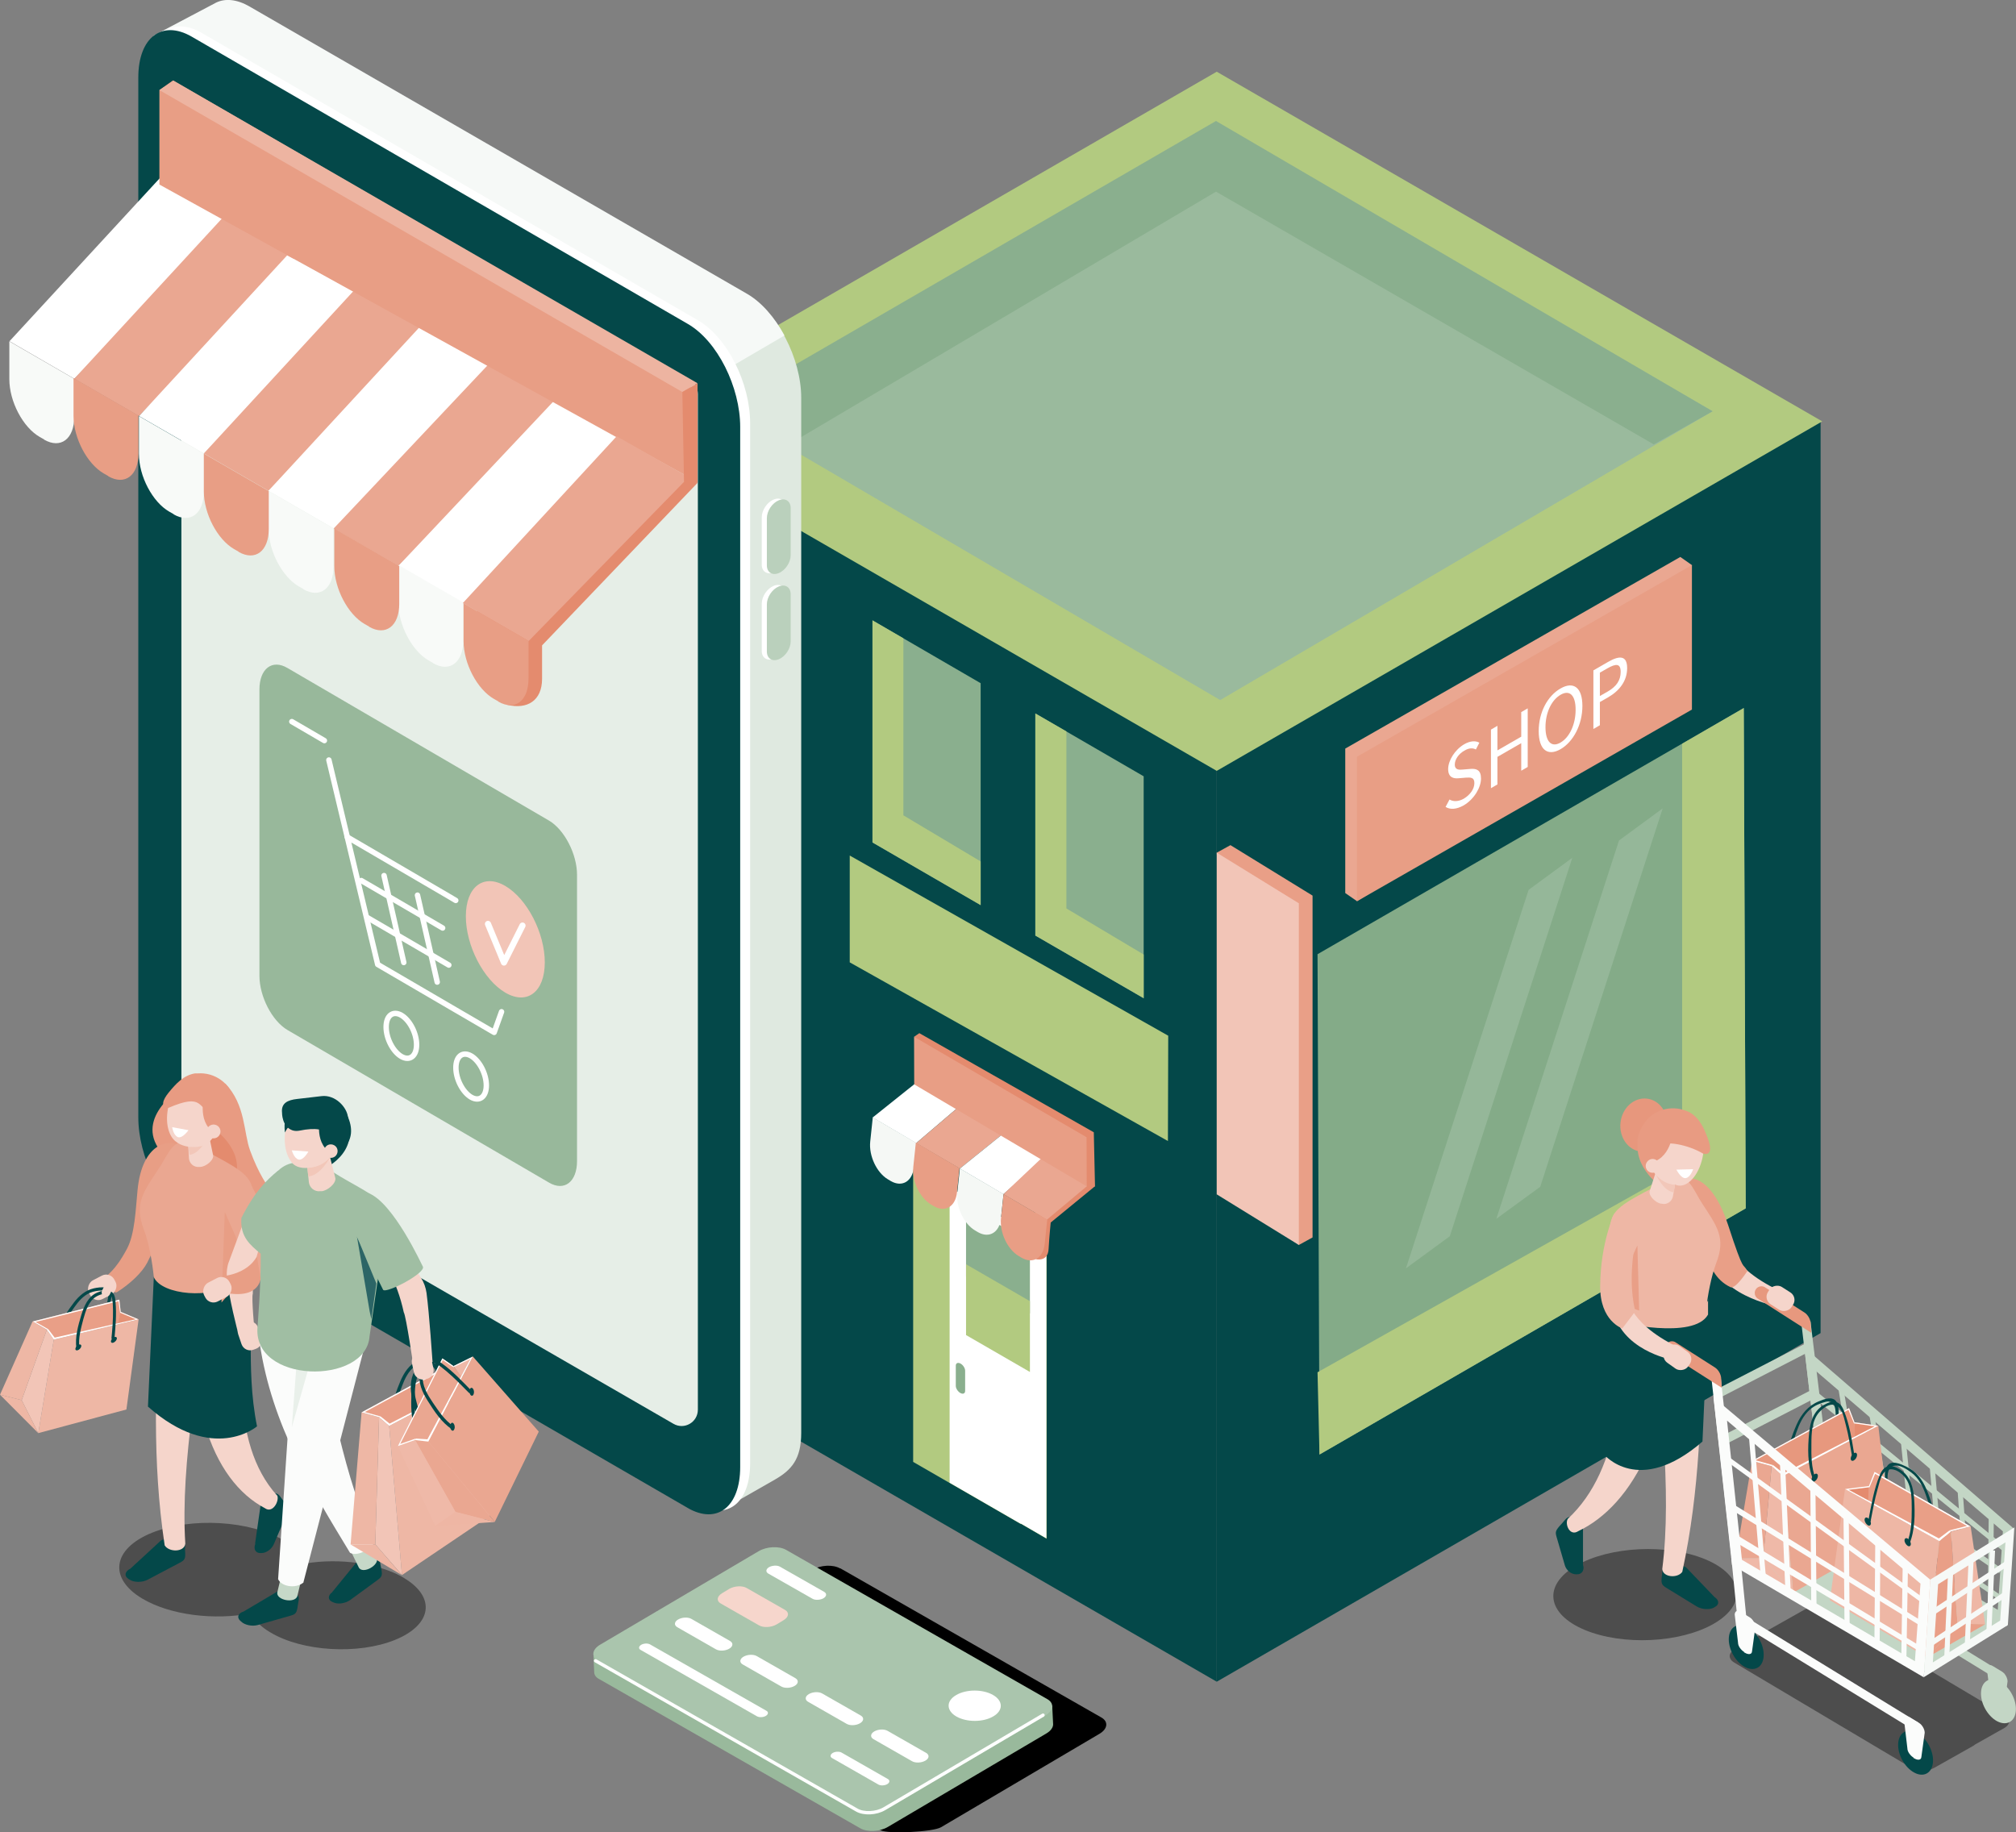 <?xml version="1.0" encoding="UTF-8"?>
<svg xmlns="http://www.w3.org/2000/svg" version="1.1" viewBox="0 0 1338.1 1216.2">
  <rect x="0" y="0" width="1338.1" height="1216.2" fill="#808080" stroke="none"/>
  <defs>
    <style>
      .cls-1 {
        fill: #e7977d;
      }

      .cls-1, .cls-2, .cls-3, .cls-4, .cls-5, .cls-6, .cls-7, .cls-8, .cls-9, .cls-10, .cls-11, .cls-12, .cls-13, .cls-14, .cls-15, .cls-16, .cls-17, .cls-18, .cls-19, .cls-20, .cls-21, .cls-22, .cls-23, .cls-24, .cls-25, .cls-26, .cls-27, .cls-28, .cls-29, .cls-30, .cls-31, .cls-32, .cls-33, .cls-34, .cls-35, .cls-36, .cls-37, .cls-38, .cls-39, .cls-40, .cls-41 {
        stroke-width: 0px;
      }

      .cls-2 {
        fill: #99b99c;
      }

      .cls-42 {
        stroke-width: 3.6px;
      }

      .cls-42, .cls-43, .cls-44 {
        stroke-linecap: round;
        stroke-linejoin: round;
      }

      .cls-42, .cls-43, .cls-44, .cls-45, .cls-46, .cls-47 {
        fill: none;
      }

      .cls-42, .cls-43, .cls-44, .cls-46, .cls-47 {
        stroke: #fff;
      }

      .cls-3 {
        fill: #2c6566;
      }

      .cls-4 {
        fill: #f2c7b9;
      }

      .cls-5 {
        fill: #eaa791;
      }

      .cls-6 {
        fill: #e48c6f;
      }

      .cls-7 {
        fill: #c6d8c8;
      }

      .cls-43 {
        stroke-width: 2.2px;
      }

      .cls-8 {
        fill: #f5f8f5;
      }

      .cls-9 {
        fill: #95b799;
      }

      .cls-10 {
        fill: #e89e85;
      }

      .cls-11 {
        fill: #efb9a8;
      }

      .cls-12 {
        fill: #fbfcfb;
      }

      .cls-13 {
        fill: #84ab88;
      }

      .cls-14 {
        fill: #a0bea3;
      }

      .cls-15 {
        mix-blend-mode: multiply;
        opacity: .4;
      }

      .cls-15, .cls-16 {
        fill: #000;
      }

      .cls-17 {
        fill: #e99f87;
      }

      .cls-18 {
        fill: #f6d6cc;
      }

      .cls-19 {
        fill: #044849;
      }

      .cls-20 {
        fill: #e7987e;
      }

      .cls-21 {
        fill: #98b89b;
      }

      .cls-22 {
        fill: #f6f9f7;
      }

      .cls-44 {
        stroke-width: 4.1px;
      }

      .cls-23 {
        fill: #e89b82;
      }

      .cls-24 {
        fill: #edb4a1;
      }

      .cls-45 {
        stroke: #c6d8c8;
        stroke-width: 5px;
      }

      .cls-45, .cls-46, .cls-47 {
        stroke-miterlimit: 10;
      }

      .cls-46 {
        stroke-width: 3.3px;
      }

      .cls-25 {
        fill: #bad0bc;
      }

      .cls-26 {
        fill: #eeb6a4;
      }

      .cls-47 {
        stroke-width: 3.4px;
      }

      .cls-27 {
        fill: #f2c5b7;
      }

      .cls-28 {
        fill: #e9f0ea;
      }

      .cls-29 {
        fill: #8aaf8e;
      }

      .cls-30 {
        fill: #eeb7a5;
      }

      .cls-31 {
        fill: #e48b6e;
      }

      .cls-48 {
        isolation: isolate;
      }

      .cls-32 {
        fill: #aac5ad;
      }

      .cls-33 {
        fill: #b2ca80;
      }

      .cls-34 {
        fill: #f5d5cb;
      }

      .cls-35 {
        fill: #e6eee7;
      }

      .cls-36 {
        fill: #f8faf8;
      }

      .cls-37 {
        fill: #fff;
      }

      .cls-38 {
        fill: #9aba9d;
      }

      .cls-39 {
        fill: #dfe9e0;
      }

      .cls-40 {
        fill: #e59175;
      }

      .cls-41 {
        fill: #c3d6c5;
      }
    </style>
  </defs>
  <g class="cls-48">
    <g id="image">
      <path class="cls-15" d="M268.3,1047.5c-16.6-9.9-43-13.4-65.4-9.7-1.9-5.3-6.6-10.5-14.2-15.1-22.6-13.5-61.9-15.8-88-5.2-26,10.6-28.9,30.1-6.3,43.6,18.4,11,47.9,14.6,72.3,9.8,2.1,4.5,6.3,8.9,12.8,12.7,21.2,12.7,58.3,14.9,82.8,4.9,24.5-10,27.2-28.3,5.9-41Z"/>
      <path class="cls-19" d="M220.5,1056.8l16.5-20.2c2.3-1.7,7.8-2.9,11.7-2.8,1.7,0,3.2,1.3,3.5,3l.7,3.7c1.1,5.2.7,6.1-2.3,8.3l-18.2,13.3c-3.1,2.2-8,3-11,1.6l-.9-.4c-3-1.3-3-4.3.1-6.5Z"/>
      <polygon class="cls-19" points="517.8 283.4 513.6 946.5 807.6 1116.3 807.6 945.5 807.6 653.5 807.6 482.7 517.8 283.4"/>
      <polygon class="cls-19" points="807.6 482.7 807.6 653.5 807.6 945.5 807.6 1116.3 1208.4 884.9 1208.4 714.1 1208.4 660.6 1208.4 279.7 807.6 482.7"/>
      <polygon class="cls-33" points="807.6 511.7 405.7 279.7 807.6 47.6 1209.5 279.7 807.6 511.7"/>
      <polygon class="cls-38" points="809.9 464.7 481.1 272.2 808.2 83.3 1136.7 273 809.9 464.7"/>
      <polygon class="cls-29" points="807.1 127.2 1097.7 295 1136.7 273 807.1 80.3 481.1 269.1 524.4 294.5 807.1 127.2"/>
      <polygon class="cls-29" points="579.1 559.2 650.9 600.8 650.9 453.5 579.1 411.8 579.1 559.2"/>
      <polygon class="cls-33" points="599.6 423.7 599.6 541.2 650.9 571.8 650.9 600.8 579.1 559.2 579.1 411.8 599.6 423.7"/>
      <polygon class="cls-29" points="687.2 621 759.1 662.6 759.1 515.3 687.2 473.6 687.2 621"/>
      <polygon class="cls-33" points="707.8 485.5 707.8 603 759.1 633.6 759.1 662.6 687.2 621 687.2 473.6 707.8 485.5"/>
      <path class="cls-39" d="M482.1,1000.6l-316.3-209.8c-19.8-11.4-35.8-42.1-35.8-68.4V32.1c0-26.4,16-38.5,35.8-27.1l330.2,190.7c19.8,11.4,35.8,42.1,35.8,68.4v687.1c0,17.4-6.5,24.6-17.4,30.9l-32.4,18.5Z"/>
      <path class="cls-22" d="M299.1,352.1s-169.3,396-169.3,369.7L102,23.6,143.5,1.7c6.1-2.9,13.8-2.2,22.1,2.6l330.2,190.7c9.7,5.6,18.4,15.7,24.9,27.7l-221.6,129.4Z"/>
      <path class="cls-37" d="M462.8,998.4l-329.4-190.7c-19.8-11.4-35-42.1-35-68.4V48.9c0-26.4,15.6-38.5,35.4-27.1l329.3,190.7c19.8,11.4,34.8,42.1,34.8,68.4v690.4c0,26.4-15.3,38.5-35,27.1Z"/>
      <path class="cls-19" d="M456.2,1000.8l-329.4-190.7c-19.8-11.4-35-42.1-35-68.4V51.4c0-26.4,15.6-38.5,35.4-27.1l329.3,190.7c19.8,11.4,34.8,42.1,34.8,68.4v690.4c0,26.4-15.3,38.5-35,27.1Z"/>
      <path class="cls-35" d="M457.8,252.1L136.6,66.7c-7.2-4.2-16.2,1-16.2,9.4v583s0,0,0,0v91.2c0,3.9,2.1,7.4,5.4,9.4l321.2,185.4c7.2,4.2,16.2-1,16.2-9.4V261.5c0-3.9-2.1-7.4-5.4-9.4Z"/>
      <path class="cls-47" d="M414,721.4"/>
      <g>
        <path class="cls-37" d="M513.5,379.9h0c-4.3,1.8-7.9-.5-7.9-5.1v-31.4c0-4.7,3.5-10,7.9-11.8h0c4.3-1.8,7.9.5,7.9,5.1v31.4c0,4.7-3.5,10-7.9,11.8Z"/>
        <path class="cls-25" d="M516.9,380.4h0c-4.3,1.8-7.9-.5-7.9-5.1v-31.4c0-4.7,3.5-10,7.9-11.8h0c4.3-1.8,7.9.5,7.9,5.1v31.4c0,4.7-3.5,10-7.9,11.8Z"/>
        <path class="cls-37" d="M513.5,437.2h0c-4.3,1.8-7.9-.5-7.9-5.1v-31.4c0-4.7,3.5-10,7.9-11.8h0c4.3-1.8,7.9.5,7.9,5.1v31.4c0,4.7-3.5,10-7.9,11.8Z"/>
        <path class="cls-25" d="M516.9,437.6h0c-4.3,1.8-7.9-.5-7.9-5.1v-31.4c0-4.7,3.5-10,7.9-11.8h0c4.3-1.8,7.9.5,7.9,5.1v31.4c0,4.7-3.5,10-7.9,11.8Z"/>
      </g>
      <path class="cls-46" d="M355.3,797"/>
      <g>
        <polygon class="cls-37" points="49.3 251.4 6.3 226.5 107.6 116.6 155.9 142.6 49.3 251.4"/>
        <polygon class="cls-5" points="92.3 276.2 49.3 251.4 149.1 143.1 197.3 169.1 92.3 276.2"/>
        <polygon class="cls-37" points="135.3 301 92.3 276.2 190.6 169.5 238.8 195.5 135.3 301"/>
        <polygon class="cls-5" points="178.2 325.8 135.3 301 234.6 193.2 284.5 217.7 178.2 325.8"/>
        <polygon class="cls-37" points="221.5 350.8 178.2 325.8 283.6 211.6 328.8 244.4 221.5 350.8"/>
        <polygon class="cls-5" points="264.5 375.6 221.5 350.8 323.8 242.3 374.6 263.2 264.5 375.6"/>
        <polygon class="cls-37" points="308.3 400.9 264.5 375.6 370.4 263.2 419.1 290.9 308.3 400.9"/>
        <polygon class="cls-10" points="457.1 316.7 105.8 122.5 105.8 59.8 114.8 53.4 458.5 252.5 457.1 316.7"/>
        <path class="cls-36" d="M29.3,291.7l-3-1.7c-11.1-6.4-20.1-23.5-20.1-38.3v-25.1s43.1,24.9,43.1,24.9v25.1c0,14.8-9,21.6-20.1,15.2Z"/>
        <path class="cls-36" d="M115.3,341.3l-3-1.7c-11.1-6.4-20.1-23.5-20.1-38.3v-25.1s43.1,24.9,43.1,24.9v25.1c0,14.8-9,21.6-20.1,15.2Z"/>
        <path class="cls-36" d="M201.4,391l-3-1.7c-11.1-6.4-20.1-23.5-20.1-38.3v-25.1s43.1,24.9,43.1,24.9v25.1c0,14.8-9,21.6-20.1,15.2Z"/>
        <path class="cls-36" d="M287.5,440.1l-3-1.7c-11.1-6.4-20.1-23.5-20.1-38.3v-25.1s43.1,24.9,43.1,24.9v25.1c0,14.8-9,21.6-20.1,15.2Z"/>
        <path class="cls-10" d="M71.9,316l-3-1.7c-11.1-6.4-20.1-23.5-20.1-38.3v-25.1s43.1,24.9,43.1,24.9v25.1c0,14.8-9,21.6-20.1,15.2Z"/>
        <path class="cls-10" d="M158.4,366.2l-3-1.7c-11.1-6.4-20.1-23.5-20.1-38.3v-25.1s43.1,24.9,43.1,24.9v25.1c0,14.8-9,21.6-20.1,15.2Z"/>
        <path class="cls-10" d="M245,415.9l-3-1.7c-11.1-6.4-20.1-23.5-20.1-38.3v-25.1s43.1,24.9,43.1,24.9v25.1c0,14.8-9,21.6-20.1,15.2Z"/>
        <path class="cls-31" d="M463,320.5l-47.7-25.9-99.1,105.7.5.3v25c0,14.8,9,31.9,20.1,38.3v4c13,3.1,23-2.6,23-17.4v-22.1s103.2-107.9,103.2-107.9Z"/>
        <polygon class="cls-5" points="350.9 425.5 307.2 400.3 409.3 289.6 457.1 316.7 350.9 425.5"/>
        <path class="cls-10" d="M330.8,465.6l-3-1.7c-11.1-6.4-20.1-23.5-20.1-38.3v-25.1s43.1,24.9,43.1,24.9v25.1c0,14.8-9,21.6-20.1,15.2Z"/>
        <polygon class="cls-24" points="452.9 260.2 105.8 59.8 115.1 53.5 463 254.4 452.9 260.2"/>
        <polygon class="cls-31" points="463 320.5 454 319.8 452.9 260.2 463 254.4 463 320.5"/>
      </g>
      <polygon class="cls-33" points="775.2 757.4 564 638.8 564 567.9 775.4 687.5 775.2 757.4"/>
      <path class="cls-21" d="M364.4,785l-173.6-101.3c-10.2-6-18.6-22.2-18.6-36v-190c0-13.8,8.4-20.3,18.6-14.3l173.6,101.3c10.2,6,18.6,22.2,18.6,36v190c0,13.8-8.4,20.3-18.6,14.3Z"/>
      <g>
        <g>
          <polyline class="cls-42" points="302.5 597.7 297.6 594.8 282.7 586.1 230.5 555.6 250.7 640.2 281.9 658.4 296.8 667.1 328 685.3 332.9 671.6"/>
          <path class="cls-42" d="M276.5,693.5c0,7.5-4.5,11-10.1,7.8-5.6-3.3-10.1-12-10.1-19.6s4.5-11,10.1-7.8c5.6,3.3,10.1,12,10.1,19.6Z"/>
          <path class="cls-42" d="M322.8,720.5c0,7.5-4.5,11-10.1,7.8-5.6-3.3-10.1-12-10.1-19.6s4.5-11,10.1-7.8c5.6,3.3,10.1,12,10.1,19.6Z"/>
          <line class="cls-42" x1="215.3" y1="491.6" x2="193.7" y2="479"/>
          <line class="cls-42" x1="230.5" y1="555.6" x2="218.3" y2="504.5"/>
        </g>
        <path class="cls-27" d="M361.6,638.8c0,19.6-11.7,28.6-26.2,20.1-14.5-8.5-26.2-31.2-26.2-50.7s11.7-28.6,26.2-20.1c14.5,8.5,26.2,31.2,26.2,50.7Z"/>
        <polyline class="cls-44" points="323.9 613.3 334.5 638.9 346.8 614.4"/>
        <line class="cls-42" x1="239.8" y1="584.5" x2="293.8" y2="616"/>
        <line class="cls-42" x1="254.9" y1="581.2" x2="268" y2="638.9"/>
        <line class="cls-42" x1="277.1" y1="594.2" x2="290.2" y2="651.9"/>
        <line class="cls-42" x1="243.9" y1="609.1" x2="297.9" y2="640.6"/>
      </g>
      <polygon class="cls-33" points="606.1 774.3 606.1 970.4 677.7 1011.7 677.7 1011.5 694.7 1021.4 694.7 825.3 606.1 774.3"/>
      <polygon class="cls-37" points="630.3 984.2 677.4 1011.4 677.4 1011.2 694.5 1021.1 694.5 825 630.3 788.1 630.3 984.2"/>
      <polygon class="cls-29" points="683.6 871.8 641.2 847.3 641.2 800.3 683.6 824.8 683.6 871.8"/>
      <polygon class="cls-33" points="683.6 910.7 641.2 886.2 641.2 839.2 683.6 863.7 683.6 910.7"/>
      <path class="cls-29" d="M637.5,924.7h0c-1.7-.9-3.1-3.1-3.1-4.7v-13.5c0-1.7,1.4-2.3,3.1-1.4h0c1.7.9,3.1,3.1,3.1,4.7v13.5c0,1.7-1.4,2.3-3.1,1.4Z"/>
      <polygon class="cls-17" points="871.2 821.4 862.1 826.4 816.7 787.8 807.6 566 816.7 561 871.2 594.5 871.2 821.4"/>
      <polygon class="cls-13" points="1158.7 802.1 875.8 965.5 874.5 633.4 1157.4 470 1158.7 802.1"/>
      <polygon class="cls-33" points="874.5 910.9 1116.5 775 1116.5 493.7 1157.4 470 1158.7 802.1 875.8 965.5 874.5 910.9"/>
      <polygon class="cls-9" points="962.3 820.6 933.2 841.9 1014.6 590.7 1043.6 569.4 962.3 820.6"/>
      <polygon class="cls-9" points="1022.3 787.8 993.2 809 1074.6 557.9 1103.6 536.6 1022.3 787.8"/>
      <path class="cls-23" d="M123,720.4s-32.7,18.9-18,41.6c14.7,22.8,37.3-34.2,36.7-34.6-.5-.4-18.8-7-18.8-7Z"/>
      <path class="cls-23" d="M149.5,719.2c13.6,14.2,12.1,32.5,16.5,44.5,11.3,30.9,22.4,30.8,23.7,51.5,1.3,20.8-23.4,16.2-35.2,2.7-11.7-13.5-24.5-27-31.6-47-6.6-18.4,18.3-32.2,26.6-51.7Z"/>
      <path class="cls-31" d="M141,748.5s21.4,14,15.2,33.4c-6.2,19.4-59.5,27.5-44.4-.3,15.1-27.8,29.2-33,29.2-33Z"/>
      <path class="cls-10" d="M69.9,848.5c1.5-3.3,6-3.9,14.4-19.6,5.2-9.8,5.7-25.6,7-38.9,3-31.7,21.2-34.1,27.5-29.6,6.3,4.5-11.7,32.2-11.7,32.2,0,0,5.7,16.9-9.4,45.6-3.5,6.6-11,13.7-20,19.5-3,1.9-7.7-9.2-7.7-9.2Z"/>
      <rect class="cls-34" x="61.3" y="845.5" width="14" height="19" rx="6.1" ry="6.1" transform="translate(-659 1309.9) rotate(-117.5)"/>
      <g>
        <path class="cls-19" d="M68.3,879c2.4-6.1,5.2-12.4,5.7-19,.5-6.7-7.3-5.8-11.8-4.8-5.6,1.3-9.9,5.1-13.3,9.6-3.7,4.9-8,10.9-8.6,17.2-.1,1.3,2,1.3,2.1,0,.5-5.2,4-10,6.9-14.2,2.7-3.9,5.9-7.6,10.3-9.6,2.5-1.1,5.4-1.5,8.1-1.6,1.5,0,2.2,0,3.3,1.2,1,1.1,1,1,.9,2.2-.1,1.3-.4,2.5-.6,3.8-1.1,5-3.1,9.9-5,14.7-.5,1.3,1.5,1.8,2,.6h0Z"/>
        <polygon class="cls-30" points="83.9 935.6 25.4 951.3 35.7 889.2 92 875.8 83.9 935.6"/>
        <polygon class="cls-27" points="25.4 951.3 14.4 929.4 31.1 882.6 35.7 889.2 25.4 951.3"/>
        <polygon class="cls-40" points="92 875.8 80.1 870.8 77.8 879.2 92 875.8"/>
        <polygon class="cls-17" points="28.1 878.2 80.1 870.8 78.3 879.1 35.7 889.2 28.1 878.2"/>
        <polygon class="cls-30" points="14.4 929.4 0 925.8 21.6 877.2 31.1 882.6 14.4 929.4"/>
        <polygon class="cls-17" points="21.6 877.2 79.2 862.7 80.1 870.8 38.2 886.6 21.6 877.2"/>
        <polygon class="cls-30" points="25.4 951.3 0 925.8 14.4 929.4 25.4 951.3"/>
        <path class="cls-19" d="M73.7,889.9c-.3,1,.3,1.7,1.4,1.4,1-.3,2.1-1.4,2.4-2.4.3-1-.3-1.7-1.4-1.4-1,.3-2.1,1.4-2.4,2.4Z"/>
        <path class="cls-19" d="M50.1,894.9c-.3,1,.3,1.7,1.4,1.4s2.1-1.4,2.4-2.4c.3-1-.3-1.7-1.4-1.4s-2.1,1.4-2.4,2.4Z"/>
        <polygon class="cls-37" points="80.1 870.8 92 875.8 35.7 889.2 31.1 882.6 32.1 882.4 36.3 887.9 90.1 875.7 79.6 871.3 80.1 870.8"/>
        <path class="cls-37" d="M80.1,870.8c0-.4-.9-8.1-.9-8.1l-57.5,14.5,9.5,5.4,1-.2-8.6-4.9,55.1-13.8,1,7.7.5-.5Z"/>
        <path class="cls-19" d="M76,888.3c.7-7.9,1.4-15.9.7-23.8-.2-2.6-.5-5.8-3-7.2-2.6-1.5-6.6-.4-9.2.7-6.1,2.6-8.8,9.2-10.6,15.1-2.1,7-4.2,14.5-3.2,21.9.2,1.3,2.2.8,2-.5-.8-6.3,1-12.7,2.6-18.8,1.5-5.4,3.4-11.9,8.5-15,2.6-1.6,8.9-3.7,10.3.3.9,2.6.8,5.9.9,8.6.1,6.2-.4,12.4-1,18.6-.1,1.3,2,1.3,2.1,0h0Z"/>
      </g>
      <path class="cls-19" d="M86.5,1041.3l20.4-18.8c2.7-1.4,8.7-1.8,12.7-1.2,1.8.3,3.1,1.9,3.2,3.7v4c.5,5.7,0,6.5-3.6,8.4l-21.2,11.2c-3.6,1.9-8.9,1.9-11.9,0l-.8-.5c-3-1.9-2.5-4.9,1.1-6.8Z"/>
      <path class="cls-34" d="M123,1024.7c-.7,5.7-10.8,5.8-13.7,1.1-8.5-56.6-5.9-108.6-3.2-166.4l36.7-24.2c-10.2,68.9-23.2,135.9-19.8,189.5Z"/>
      <path class="cls-19" d="M169.3,1024.7l3.7-25.9c1.1-2.5,5-5.9,8.3-7.3,1.4-.6,3.3,0,4.4,1.5l2.4,3.2c3.5,4.5,3.6,5.5,2.2,8.8l-8.5,19.9c-1.4,3.4-5.2,6.1-8.3,6h-.9c-3.1,0-4.5-2.9-3.1-6.2Z"/>
      <path class="cls-34" d="M184,992.6c1.6,3.7-3,12.3-8.2,8.5-17.1-9-31.8-27.4-40-56-7.4-25.8,23.4-53.6,24.6-23.2,1.1,28.7,7.6,53.2,23.5,70.8Z"/>
      <path class="cls-19" d="M161.7,856.4c8.9,12.3.6,49.4,8.9,90.4,0,0-29.2,25.1-72.4-13.1l3.9-86.2,59.6,8.8Z"/>
      <path class="cls-34" d="M168,896l1.7-.6c3.2-1.1,4.9-4.5,3.8-7.7l-2.2-6.5c-1.1-3.2-4.5-4.9-7.7-3.8l-1.7.6c-3.2,1.1-4.9,4.5-3.8,7.7l2.2,6.5c1.1,3.2,4.5,4.9,7.7,3.8Z"/>
      <path class="cls-5" d="M102.1,847.6c-1-9.4-3.1-22.3-6.7-31.7-6.4-16.9-.2-24.8,9.8-39.9,5.2-7.7,8.5-17.2,15.3-17.8l6.1,1.7c2.9.8,5.7,1.9,8.4,3.3,28.4,15,34.3,18.2,32.8,35.3,0,8.8-5-.6-6.3,5.2-2.6,11-3.9,21.1.6,41,.9,4-3.9,4.6-7.2,7.1-14.3,10.6-47.3,8-52.8-4Z"/>
      <polygon class="cls-10" points="149.2 804.5 166.2 842.7 147 864.6 149.2 804.5"/>
      <path class="cls-34" d="M133,774.6h-1c-3.4.3-6.4-2.4-6.6-5.8l-1.1-19.2c-.2-3.4,2.4-6.4,5.8-6.6h1c3.4-.3,6.4,2.4,6.6,5.8l3.8,18.3c.2,3.4-5.1,7.3-8.5,7.5Z"/>
      <path class="cls-4" d="M124.9,761.3s8.2.3,13.6-7.5c0,0-5.3,11.9-12.7,12.8l-.8-5.3Z"/>
      <path class="cls-34" d="M141,722.5c-3-5.4-7.7-6.7-12.1-4.2-4.2-2.2-9.4,0-13.2,6.4-5.3,8.9-6.6,21.4-2.2,29.3,3.1,5.5,9.1,7,12.7,7.3,8.3.6,12.7-1.8,16.6-8.4,5.3-8.9,2.7-22.7-1.8-30.6Z"/>
      <path class="cls-23" d="M135.5,728s-5.3,18.6,9,25.3c0,0,18.5-7,9.1-27.2-8.3-17.9-27.8-8.5-27.8-8.5l9.7,10.5Z"/>
      <path class="cls-23" d="M141.5,740.4c-10.5-4.8-6.1-15.2-29.7-5-5.5-.6-3.8-5.3.1-10.1,4.9-6,9.9-11.5,17.5-12.8h1.9c11.2-.8,21.5,6.5,24.1,17.4.2,1,.4,1.9.4,2.7l-6.1-.6c.6,6.4-1.8,7.8-8.2,8.4Z"/>
      <path class="cls-34" d="M146.1,752.5c-.8,2.4-3.4,3.7-5.8,2.9-2.4-.8-3.7-3.4-2.9-5.8.8-2.4,3.4-3.7,5.8-2.9,2.4.8,3.7,3.4,2.9,5.8Z"/>
      <path class="cls-5" d="M150.8,793.5c4.7,15,8.6,34,5.4,49l20.7,7.5s3.3-5.9,1.6-25c-2.1-24-12.8-39.9-12.8-39.9l-14.9,8.3Z"/>
      <path class="cls-34" d="M182.9,809.6c-10.3,9.9-15.3,28.9-15.1,49.2-1,2.2,1.2,25.5,1.2,25.5h-11.1c0-.1-6.2-23.3-7.3-36.6-.3-3.5.1-7,1.3-10.1l14.9-40.2,16.2,12.2Z"/>
      <path class="cls-14" d="M184.5,777.1c-7.7,6.3-15.5,14-24.3,31.4-.9,12.6,5.9,17.9,12.8,23.7l26-25.2-9.3-19.8-5.2-10.1Z"/>
      <path class="cls-19" d="M161.7,1069.7l22.5-13.3c2.8-.8,8.4,0,11.9,1.4,1.6.6,2.5,2.3,2.2,4l-.6,3.7c-.7,5.3-1.4,6-5,7l-21.7,6.2c-3.7,1-8.6,0-10.9-2.3l-.7-.6c-2.4-2.3-1.3-5,2.3-6.1Z"/>
      <path class="cls-7" d="M250,1033.8c2.4,5-9.4,11.6-11.9,6.6l-7.9-16.2,11.9-6.6,7.9,16.2Z"/>
      <path class="cls-7" d="M197.4,1059.3c-1.3,5.4-14.6,2.9-13.3-2.5l4.2-17.5,13.3,2.5-4.2,17.5Z"/>
      <path class="cls-12" d="M248.7,1023.9c-3.9,5.6-12.3,9.3-16.4,6.8-25.6-42.2-51.8-84.8-59.9-138.9l33.9-26.3c12.9,61.1,22.2,116.2,42.4,158.3Z"/>
      <path class="cls-12" d="M201.5,1050.4c-5.5,4.6-15,2.5-16.9-2.2l11.6-173.5,47.9,10.9-42.7,164.7Z"/>
      <path class="cls-28" d="M204.2,910.3l-10.5,37,3.2-42.9c2,.7,4.2,1.3,6.5,1.8l.8,4.1Z"/>
      <path class="cls-14" d="M171,880.1c1.5-20.9,2.8-40.4,1.5-66.6,2.5-36.1,17.1-48.5,39.3-38.6l9.2,3.1c26.4,16.7,40.4,16.9,33.5,45.6l-9.2,63.4c-2.3,32.8-78.7,31.6-74.3-6.9Z"/>
      <polygon class="cls-3" points="236.9 820.7 245.4 870.7 246.5 875.6 249.8 852 236.9 820.7"/>
      <path class="cls-19" d="M204.3,772.9s2.4,4.3,4,5.2c1.6.9,25.1-8.2,23.7-27.2-.9-12.1-23.7-10.1-23.7-10.1l-4,32.2Z"/>
      <path class="cls-34" d="M213.6,790.7h-1.1c-3.7.5-7.1-2.3-7.5-6l-2.1-21c-.4-3.7,2.4-7.1,6.1-7.5h1.1c3.7-.5,7.1,2.3,7.5,6l5,19.9c.4,3.7-5.3,8.2-9,8.6Z"/>
      <path class="cls-4" d="M204.1,775s8.9.8,15.3-7.3c0,0-6.5,12.7-14.8,13.2l-.6-5.9Z"/>
      <path class="cls-34" d="M209.3,767.1c-5,8.9-12.7,9.8-17.2,2.2-4.5-7.6-4.1-21,.9-29.9,5-8.9,12.7-9.8,17.2-2.2,4.5,7.6,4.1,21-.9,29.9Z"/>
      <path class="cls-34" d="M220.1,766.4c-5,8.9-22.2,12.3-26.7,4.7-4.5-7.6,2-23.5,7-32.3,5-8.9,12.7-9.8,17.2-2.2s7.4,21,2.4,29.8Z"/>
      <path class="cls-19" d="M212.5,742.1s-4.8,18.3,9.4,24.5c0,0,17.9-7.2,8.3-26.8-8.5-17.3-27.4-7.7-27.4-7.7l9.7,10Z"/>
      <path class="cls-19" d="M189.2,751.6s3.1-7.7,13.2-9.7l-7-5.6s-8,.7-6.3,15.3Z"/>
      <path class="cls-19" d="M218.6,754.1c-2.6-4.8-9.5-5.7-19.8-3.6-1.6.3-3.2.3-4.7-.2-7.1-2.5-6.9-11.7-6.9-11.7-.7-6.3,3.7-8.4,9.9-9.1l16.3-1.9c9.2-1.1,16.8,7.4,17.5,13.7l.3,1.1c.7,6.3-6.4,11-12.6,11.8Z"/>
      <path class="cls-34" d="M223.5,766.3c-1.2,2.2-3.9,2.9-6.1,1.7s-2.9-3.9-1.7-6.1c1.2-2.2,3.9-2.9,6.1-1.7s2.9,3.9,1.7,6.1Z"/>
      <g>
        <path class="cls-19" d="M290.2,926.8c.9-7.1,2.1-14.7.9-21.8-1.2-7.3-9.3-4.2-13.9-1.9-5.7,2.9-9.1,8.1-11.5,13.8-2.6,6.3-5.6,13.8-4.5,20.6.2,1.5,2.5.9,2.2-.6-.9-5.7,1.6-11.8,3.5-17,1.8-4.8,4.2-9.7,8.4-13,2.4-1.9,5.3-3.1,8.2-3.9,1.6-.4,2.3-.6,3.8.3,1.3.9,1.3.8,1.5,2.1.2,1.4.3,2.8.3,4.2.2,5.7-.6,11.4-1.3,17-.2,1.5,2.1,1.5,2.3,0h0Z"/>
        <polygon class="cls-30" points="325 1006.2 266.8 1045.5 258.3 946.5 314.7 916.9 325 1006.2"/>
        <polygon class="cls-27" points="266.8 1045.5 249.1 1025.1 251.6 940.7 258.3 946.5 266.8 1045.5"/>
        <polygon class="cls-41" points="314.7 916.9 300.6 914.8 300.5 924.4 314.7 916.9"/>
        <polygon class="cls-17" points="247.2 936.8 300.6 914.8 301 924.1 258.3 946.5 247.2 936.8"/>
        <polygon class="cls-30" points="249.1 1025.1 232.7 1025.2 240 937.5 251.6 940.7 249.1 1025.1"/>
        <polygon class="cls-17" points="240.1 937.5 297.4 906.4 300.6 914.8 260.2 943 240.1 937.5"/>
        <polygon class="cls-30" points="266.7 1045.5 232.7 1025.2 249.1 1025.1 266.7 1045.5"/>
        <path class="cls-41" d="M299,936.9c0,1.2.8,1.7,1.8,1.1,1-.6,1.9-2,1.9-3.2,0-1.2-.8-1.7-1.8-1.1-1,.6-1.9,2-1.9,3.2Z"/>
        <path class="cls-41" d="M275.2,948.6c0,1.2.8,1.7,1.8,1.1,1-.6,1.9-2,1.9-3.2s-.8-1.7-1.8-1.1c-1,.6-1.9,2-1.9,3.2Z"/>
        <polygon class="cls-37" points="300.6 914.8 314.7 916.9 258.3 946.5 251.6 940.7 252.6 940.2 258.6 945 312.5 917.3 300.2 915.5 300.6 914.8"/>
        <path class="cls-37" d="M300.6,914.8c-.2-.4-3.2-8.4-3.2-8.4l-57.4,31.1,11.6,3.2,1-.5-10.5-2.9,55-29.7,3.2,8,.4-.7Z"/>
        <path class="cls-19" d="M300.9,934.6c-1.4-8.6-2.8-17.3-5.8-25.6-1-2.7-2.1-6-5.2-6.8-3.2-.9-7.1,1.4-9.6,3.3-5.8,4.4-6.9,12.2-7.2,19-.3,8-.5,16.6,2.5,24.2.6,1.4,2.6.2,2-1.1-2.6-6.5-2.4-13.8-2.3-20.7.1-6.1.4-13.6,4.9-18.3,2.3-2.4,8.5-6.3,11-2.4,1.7,2.6,2.4,6,3.2,8.9,1.8,6.6,2.9,13.4,4,20.1.2,1.5,2.5.9,2.2-.6h0Z"/>
      </g>
      <g>
        <path class="cls-19" d="M299.3,922.5c-3.3-6.4-6.6-13.3-11.7-18.5-5.2-5.3-10.1,1.8-12.5,6.3-3,5.6-2.9,11.9-1.6,17.9,1.4,6.6,3.2,14.5,8.1,19.5,1,1.1,2.5-.7,1.5-1.7-4-4.2-5.4-10.6-6.8-16-1.3-5-2.1-10.4-.5-15.4.9-2.9,2.6-5.5,4.5-7.8,1.1-1.3,1.5-1.8,3.3-1.9,1.6,0,1.5-.1,2.5.8,1,1,1.8,2.1,2.7,3.3,3.4,4.6,6,9.7,8.6,14.7.7,1.3,2.6,0,1.9-1.3h0Z"/>
        <polygon class="cls-5" points="357.6 950.3 328.4 1010.2 284.3 956.9 313.8 900.4 357.6 950.3"/>
        <polygon class="cls-5" points="328.4 1010.3 302.3 1003.6 275.5 955.9 284.3 956.9 328.4 1010.3"/>
        <polygon class="cls-11" points="313.8 900.5 301 906.8 306.4 914.7 313.8 900.5"/>
        <polygon class="cls-5" points="269.6 955.2 301 906.8 306.6 914.2 284.3 956.9 269.6 955.2"/>
        <polygon class="cls-11" points="302.3 1003.6 288.9 1012.9 264.1 959.9 275.5 955.9 302.3 1003.6"/>
        <polygon class="cls-5" points="264.2 959.9 293.7 901.7 301 906.8 283.9 952.9 264.2 959.9"/>
        <polygon class="cls-26" points="328.4 1010.3 288.9 1012.9 302.3 1003.6 328.4 1010.3"/>
        <path class="cls-19" d="M312.2,925.8c.7,1,1.6.9,2.1-.2.5-1.1.4-2.7-.3-3.7s-1.6-.9-2.1.2c-.5,1.1-.4,2.7.3,3.7Z"/>
        <path class="cls-19" d="M299.4,949c.7,1,1.6.9,2.1-.2.5-1.1.4-2.7-.3-3.7s-1.6-.9-2.1.2c-.5,1.1-.4,2.7.3,3.7Z"/>
        <polygon class="cls-37" points="301 906.8 313.8 900.5 284.3 956.9 275.5 955.9 276 954.9 283.7 955.4 312.3 902 301.1 907.5 301 906.8"/>
        <path class="cls-37" d="M301,906.8c-.4-.3-7.4-5.1-7.4-5.1l-29.5,58.2,11.3-4,.5-1-10.3,3.6,28.3-55.7,7.1,4.8v-.8Z"/>
        <path class="cls-19" d="M312.6,922.8c-6.1-6.2-12.2-12.7-19.3-17.8-2.3-1.7-5.1-3.7-8.1-2.6-3.1,1.1-5.1,5.2-6,8.1-2.3,6.9,1.3,14,4.9,19.7,4.3,6.8,9,14,15.8,18.5,1.2.8,2.3-1.3,1-2.1-5.8-3.8-9.8-10-13.7-15.7-3.4-5.1-7.4-11.4-6.4-17.9.5-3.3,3.3-10,7.7-8.3,2.8,1.2,5.4,3.6,7.8,5.5,5.2,4.4,10,9.3,14.8,14.2,1,1.1,2.6-.7,1.5-1.7h0Z"/>
      </g>
      <rect class="cls-34" x="274.4" y="897.5" width="13.2" height="17.9" rx="5.7" ry="5.7" transform="translate(-184.2 79.3) rotate(-12.1)"/>
      <path class="cls-34" d="M241.3,823.7c12.8,8.8,22.3,27.1,26.7,47.4,1.5,2.1,6.6,37,6.6,37l12.5-4.1s-2.2-32.4-4-45.8c-.5-3.5-1.7-6.9-3.6-9.9l-24.4-38.5-13.9,13.9Z"/>
      <path class="cls-14" d="M237.2,821.6l17.1,34.6c2.2,2.6,29.1-11.5,26.3-15.6-.5-.7-19.5-42.5-36.2-48.7-13.6-5-15.9,14-7.2,29.7Z"/>
      <path class="cls-10" d="M147.2,847.2s16.7-1,23.3-13.2l2.5,14.6s-.9,16.3-29.4,8.1l3.7-9.5Z"/>
      <rect class="cls-34" x="137.7" y="847.1" width="14" height="19" rx="6.1" ry="6.1" transform="translate(-548.7 1380) rotate(-117.5)"/>
      <path class="cls-34" d="M69.1,860.6h0c-1.4-.7-2-2.4-1.4-3.8l1.5-3.1c.7-1.4,2.4-2,3.8-1.4h0c1.4.7,2,2.4,1.4,3.8l-1.5,3.1c-.7,1.4-2.4,2-3.8,1.4Z"/>
      <path class="cls-37" d="M114.3,748.2l10.8,2s-4,5.7-7,4.6c-3-1.1-3.8-6.5-3.8-6.5Z"/>
      <path class="cls-37" d="M193.7,763.6l11,.8s-3.4,6.1-6.5,5.3c-3.1-.8-4.5-6.1-4.5-6.1Z"/>
      <g>
        <g>
          <path class="cls-15" d="M1137.7,1077.7c-22.2,12.9-60.6,14.8-85.9,4.2s-27.9-29.7-5.7-42.6c22.2-12.9,60.6-14.8,85.9-4.2,25.3,10.6,27.9,29.7,5.7,42.6Z"/>
          <path class="cls-34" d="M1179.5,867.1s-41.8-7.5-44.1-35.8l12.8-8.5s-3.7,17.7,36.9,35.9l-5.7,8.4Z"/>
          <path class="cls-17" d="M1159.8,843.7c-3.3-6.3-1.8,3.2-12.8-30.6-9.8-30.1-24.1-33.7-29.8-29.3-5.7,4.3,14.7,31.7,14.7,31.7,0,0-3.4,29.4,16.7,38.9,3.3,1.6,11.2-10.7,11.2-10.7Z"/>
          <path class="cls-19" d="M1137.9,1060l-18.8-19.6c-2.5-1.6-8.3-2.3-12.3-1.9-1.8.2-3.2,1.6-3.3,3.4l-.4,3.8c-.7,5.5-.3,6.3,3.1,8.4l19.9,12.2c3.4,2.1,8.6,2.4,11.5.8l.8-.5c3-1.6,2.7-4.6-.7-6.7Z"/>
          <path class="cls-34" d="M1103.3,1041.5c.4,5.6,10.2,6.3,13.3,1.9,11.8-54.6,12.5-105.5,13.5-161.9l-34.3-25.8c5.7,67.8,14.2,133.8,7.5,185.9Z"/>
          <path class="cls-30" d="M1132.4,869.1c1.1-9.2,3.3-21.7,6.8-30.9,6.4-16.5.5-24.2-9.2-39-5-7.6-8.1-16.9-14.8-17.6l-5.9,1.6c-2.8.8-5.6,1.8-8.2,3.2-27.9,14.4-33.6,17.5-32.4,34.1,0,8.6,4.9-.5,6.1,5.1,2.4,10.8,3.6,20.7-1,40-.9,3.9,3.8,4.5,7,7,13.8,10.5,46.1,8.3,51.6-3.4Z"/>
          <polygon class="cls-17" points="1086.8 826.7 1069.8 863.8 1088.4 885.3 1086.8 826.7"/>
          <path class="cls-19" d="M1050.7,1039v-24.8c-.9-2.4-4.3-5.7-7.2-7.1-1.3-.6-3.2,0-4.4,1.4l-2.7,3.1c-4,4.3-4.2,5.2-3.3,8.4l5.6,19.2c1,3.2,4.2,5.8,7.3,5.8h.9c3.1,0,4.8-2.7,3.9-5.9Z"/>
          <path class="cls-34" d="M1040.6,1008.2c-2.1,3.5,1.3,11.8,6.9,8.2,17.9-8.5,34.6-25.9,46.4-53.2,10.7-24.6-15.7-51.5-20.9-22.5-4.9,27.4-14.5,50.9-32.4,67.5Z"/>
          <path class="cls-19" d="M1074.1,877.1c-8.8,11.9-1.1,48.2-9.6,88.2,0,0,23,28.4,65.5-8.4l3.8-84.3-59.8,4.5Z"/>
          <path class="cls-30" d="M1133.8,862.5c0,7.2-40.3,17.8-58.8,0l-1.4,15s50.6,12.2,60.1-4.9v-10.2Z"/>
          <ellipse class="cls-1" cx="1091.9" cy="747.6" rx="17.7" ry="15.6" transform="translate(224.7 1747.1) rotate(-83.5)"/>
          <path class="cls-23" d="M1108.8,783.7s-3.7,3.4-5.6,3.8c-1.9.4-22-15.9-14.7-34.1,4.6-11.5,26.4-2.5,26.4-2.5l-6.1,32.8Z"/>
          <path class="cls-34" d="M1102.4,798.9l1,.2c3.3.6,6.4-1.7,7-5l3.1-18.5c.6-3.3-1.7-6.4-5-7l-1-.2c-3.3-.6-6.4,1.7-7,5l-5.6,17.4c-.6,3.3,4.2,7.6,7.5,8.2Z"/>
          <path class="cls-4" d="M1111.9,786.4s-8,.2-13.2-7.5c0,0,5,11.7,12.3,12.6l.9-5.2Z"/>
          <path class="cls-34" d="M1107,744c4.7-4.2,9.5-3.9,12.8,0,4.7-.7,8.9,3.1,10.5,10.5,2.1,10.2-1.6,23.5-8.4,29.5-4.8,4.2-9.7,3.9-13-.2-5.8.6-11.9-3.7-13.5-11.3-2.1-10.2,4.9-22.4,11.7-28.5Z"/>
          <path class="cls-23" d="M1110.4,751s-1,19.4-16.8,21.1c0,0-15.3-12.7.2-28.9,13.7-14.3,29.3,1,29.3,1l-12.7,6.8Z"/>
          <path class="cls-23" d="M1100.6,760.9c4.3-4.1,19.6-1.2,29.9,4.9,5.4,1.3,5.4-3.8,3.2-9.7-2.7-7.3-5.6-14.1-12.5-17.9l-1.7-.7c-10.4-4.3-22.6-.8-28.6,8.8-.5.8-1,1.6-1.3,2.4l6,1.5c-2.7,5.9-.9,8,5,10.7Z"/>
          <path class="cls-34" d="M1092.4,774.8c.5,2.5,3,4.1,5.4,3.6,2.5-.5,4.1-3,3.6-5.4-.5-2.5-3-4.1-5.4-3.6s-4.1,3-3.6,5.4Z"/>
          <path class="cls-15" d="M1151.2,1094.9l19.5-11c.4-.4.9-.7,1.4-1l25.9-14.6c4.1-2.3,10.9-2.3,14.9.1l117.6,69.9c4.1,2.4,4,6.3-.1,8.7l-19.5,11c-.4.4-.9.7-1.4,1l-25.9,14.6c-4.1,2.3-10.9,2.3-14.9-.1l-117.6-69.9c-4.1-2.4-4-6.3.1-8.7Z"/>
          <g>
            <polygon class="cls-41" points="1331.4 1118.3 1330.4 1111.1 1214.7 1039.9 1215 1022.4 1209 1026 1208.6 1043 1210.1 1043.9 1331.4 1118.3"/>
            <path class="cls-41" d="M1314.9,1123.1c-.5,7.3,4.2,15.9,10.6,19.4,6.4,3.4,12,.3,12.5-7,.5-7.3-4.2-15.9-10.6-19.4-6.4-3.4-12-.3-12.5,7Z"/>
            <path class="cls-41" d="M1325,1132.8l.6.3c2.1,1.3,4.6,1.3,4.7-1l2.2-16c0-2.3-1.6-5.2-3.7-6.5l-6.1-3.7c-2.1-1.3-3.8-.5-3.9,1.8l2.2,18.7c0,2.3,2,4.9,4.1,6.2Z"/>
          </g>
          <polygon class="cls-41" points="1330.6 1077.3 1279.3 1110.2 1149.4 1036.2 1221.8 998.6 1330.6 1077.3"/>
          <polygon class="cls-41" points="1195.2 874.6 1211.4 1011.5 1218 1010.4 1201.7 877.1 1195.2 874.6"/>
          <g>
            <polygon class="cls-41" points="1329.2 1029.4 1331.1 1026.8 1202.4 920.9 1201.6 926 1329.2 1029.4"/>
            <polygon class="cls-41" points="1326.9 1044.2 1328.6 1041.3 1207.9 955.6 1207.2 961.9 1326.9 1044.2"/>
            <polygon class="cls-41" points="1325.7 1061.2 1327.3 1058.4 1198.8 971 1197.1 973.9 1325.7 1061.2"/>
            <polygon class="cls-41" points="1236.6 1021.4 1240 1021.2 1223 918 1219.6 918.1 1236.6 1021.4"/>
            <polygon class="cls-41" points="1256.8 1032 1260.1 1031.8 1243.2 934.2 1239.9 934.4 1256.8 1032"/>
            <polygon class="cls-41" points="1269.7 1037.5 1273.1 1037.6 1264.8 954.2 1261.4 954.1 1269.7 1037.5"/>
            <polygon class="cls-41" points="1287.5 1050.5 1290.9 1050.6 1283.9 971 1280.6 970.9 1287.5 1050.5"/>
            <polygon class="cls-41" points="1304.5 1061.6 1307.9 1061.8 1302.6 987.7 1299.2 987.6 1304.5 1061.6"/>
            <polygon class="cls-41" points="1322.7 1071.3 1323.4 1005.3 1320 1004.9 1319.3 1070.8 1322.7 1071.3"/>
            <path class="cls-41" d="M1210.9,1009.1l-13.3-114.7,138.6,119.9-4.3,65.2-121-70.3ZM1202.4,907.5l3.3,89.6,120.3,71.5,3.4-52.1-127.1-109Z"/>
          </g>
          <g>
            <path class="cls-19" d="M1218.8,957.5c.6-5,1.3-10,1.4-15,.1-3.4.7-8.7-1.2-11.9-2.5-4.2-8.4-1.8-11.8-.4-7.1,2.9-11.6,8.5-14.7,15.4-3.1,7.2-6.5,15.9-5.4,23.8.1,1.1,1.9,1.1,1.7,0-.8-6.3,1.4-12.5,3.4-18.3,2-5.7,4.6-11.6,9.3-15.6,2.8-2.4,6.4-4,10-4.9,5.9-1.6,6.8,3.4,6.9,8,.2,6.4-.7,12.7-1.5,19-.1,1.1,1.6,1.1,1.7,0h0Z"/>
            <polygon class="cls-5" points="1255.4 1020.4 1190.2 1057.2 1183.4 979.7 1246.7 946.4 1255.4 1020.4"/>
            <polygon class="cls-11" points="1190.2 1057.2 1170.3 1034.4 1175.9 973.2 1183.4 979.8 1190.2 1057.2"/>
            <polygon class="cls-6" points="1246.7 946.4 1230.9 944.1 1230.8 954.8 1246.7 946.4"/>
            <polygon class="cls-20" points="1170.9 968.9 1230.9 944.1 1231.3 954.5 1183.4 979.8 1170.9 968.9"/>
            <polygon class="cls-5" points="1170.3 1034.4 1152 1034.5 1162.9 969.7 1175.9 973.2 1170.3 1034.4"/>
            <polygon class="cls-20" points="1162.9 969.7 1227.3 934.7 1230.9 944.1 1185.6 975.9 1162.9 969.7"/>
            <polygon class="cls-11" points="1190.2 1057.2 1152 1034.5 1170.3 1034.4 1190.2 1057.2"/>
            <path class="cls-19" d="M1228.4,968.2c0,1.3.9,1.9,2.1,1.2,1.2-.7,2.1-2.3,2.1-3.6,0-1.3-.9-1.9-2.1-1.2-1.2.7-2.1,2.3-2.1,3.6Z"/>
            <path class="cls-19" d="M1202.4,982.1c0,1.3.9,1.9,2.1,1.2,1.2-.7,2.1-2.3,2.1-3.6,0-1.3-.9-1.9-2.1-1.2-1.2.7-2.1,2.3-2.1,3.6Z"/>
            <polygon class="cls-37" points="1230.9 944.1 1246.7 946.4 1183.4 979.8 1175.9 973.2 1177 972.6 1183.8 978 1244.3 946.8 1230.5 944.8 1230.9 944.1"/>
            <path class="cls-37" d="M1230.9,944.1c-.2-.5-3.6-9.4-3.6-9.4l-64.4,35,13,3.5,1.1-.6-11.8-3.3,61.7-33.5,3.6,8.9.4-.8Z"/>
            <path class="cls-19" d="M1230.9,966.4c-1.7-10.2-3.2-20.8-7.2-30.4-2.7-6.6-7.4-6.8-13.3-3.3-6.7,3.9-8.9,11.2-9.6,18.5-1,9.9-1.2,21.2,2.5,30.6.4,1,2.1.6,1.7-.5-2.8-7.3-2.8-15-2.7-22.7,0-7,.2-15.6,5.2-21.2,3.7-4.2,10.4-8,14.3-1.6,1.8,2.9,2.5,7,3.4,10.3,1.8,6.8,2.9,13.8,4.1,20.7.2,1.1,1.8.6,1.7-.5h0Z"/>
          </g>
          <g>
            <path class="cls-19" d="M1254,1000.1c-.6-5.7-1.2-11.4-1.2-17.1,0-4.3-.2-9.8,5.6-10.2,3.1-.2,7.8,2.8,10,4.5,5.1,3.7,7.9,9.4,9.9,15.2,2.2,6.2,4.7,13.1,3.7,19.8-.2,1.1,1.5,1.6,1.7.5,1.2-7.9-1.9-16.6-4.9-23.9-2.8-6.7-6.9-12.3-13.6-15.4-3.6-1.7-10-4.7-12.7-.2-1.7,2.8-1.4,7.7-1.4,10.8,0,5.4.6,10.7,1.2,16.1.1,1.1,1.8,1.1,1.7,0h0Z"/>
            <polygon class="cls-30" points="1214.6 1062.3 1279 1100.2 1287.2 1022.9 1224.6 988.4 1214.6 1062.3"/>
            <polygon class="cls-17" points="1279 1100.3 1299.3 1077.8 1294.9 1016.6 1287.2 1023 1279 1100.3"/>
            <polygon class="cls-31" points="1224.6 988.4 1240.5 986.4 1240.4 997.1 1224.6 988.4"/>
            <polygon class="cls-17" points="1299.9 1012.3 1240.5 986.4 1239.9 996.8 1287.2 1023 1299.9 1012.3"/>
            <polygon class="cls-30" points="1299.3 1077.8 1317.6 1078.2 1308 1013.2 1294.9 1016.6 1299.3 1077.8"/>
            <polygon class="cls-17" points="1307.9 1013.3 1244.3 977 1240.5 986.4 1285.2 1019 1307.9 1013.3"/>
            <polygon class="cls-17" points="1279 1100.3 1317.6 1078.2 1299.3 1077.8 1279 1100.3"/>
            <path class="cls-19" d="M1241.8,1011.2c0,1.3-1,1.9-2.1,1.2-1.1-.7-2.1-2.3-2.1-3.6,0-1.3,1-1.9,2.1-1.2,1.1.7,2.1,2.3,2.1,3.6Z"/>
            <path class="cls-19" d="M1268.3,1024.9c0,1.3-1,1.9-2.1,1.2-1.1-.7-2.1-2.3-2.1-3.6,0-1.3,1-1.9,2.1-1.2,1.1.7,2.1,2.3,2.1,3.6Z"/>
            <polygon class="cls-37" points="1240.5 986.4 1224.6 988.4 1287.2 1023 1294.9 1016.6 1293.8 1016 1286.9 1021.2 1227 988.9 1240.9 987.2 1240.5 986.4"/>
            <path class="cls-37" d="M1240.5,986.4c.2-.5,3.7-9.4,3.7-9.4l63.7,36.2-13.1,3.3-1.1-.6,11.9-3-61-34.6-3.7,8.9-.4-.8Z"/>
            <path class="cls-19" d="M1241.7,1009.2c1.3-6.9,2.6-13.9,4.5-20.6.9-3.1,1.7-7.4,3.5-10.1,3.9-5.9,10.7-2.6,14.4,1.8,4.8,5.8,4.8,14.1,4.8,21.3,0,7.7-.2,15.5-3.2,22.7-.4,1,1.2,1.5,1.7.5,3.7-9.1,3.7-20,3.1-29.7-.5-7.6-2.4-15.3-9.3-19.6-6.1-3.8-10.7-3.2-13.5,3.6-3.9,9.4-5.6,19.8-7.5,29.7-.2,1.1,1.5,1.6,1.7.5h0Z"/>
          </g>
          <polygon class="cls-41" points="1141.9 927.6 1203.6 895.8 1200.7 890.6 1139 922.4 1141.9 927.6"/>
          <polygon class="cls-41" points="1146.1 958.3 1207.8 926.5 1204.9 921.3 1143.1 953.1 1146.1 958.3"/>
          <path class="cls-45" d="M1154.4,1034.5"/>
          <path class="cls-45" d="M1214.1,1004.1"/>
          <path class="cls-20" d="M1164.7,858c.2-3.4,4-5.3,6.8-3.5l26.3,16.8c2.1,1.4,3.8,4.3,4,6.9l.4,6.5-35.5-22.7c-1.4-.9-2.1-2.4-2-4h0Z"/>
          <polygon class="cls-12" points="1270.4 1148.5 1273.5 1143.6 1159.1 1073.5 1155.6 1038.3 1149.1 1033.5 1153.4 1076.8 1270.4 1148.5"/>
          <polygon class="cls-12" points="1135.6 911.8 1149.2 1033 1155.7 1038.3 1142.1 914.3 1135.6 911.8"/>
          <path class="cls-19" d="M1259.9,1157.2c-.5,7.3,4.2,15.9,10.6,19.4s12,.3,12.5-7c.5-7.3-4.2-15.9-10.6-19.4-6.4-3.4-12-.3-12.5,7Z"/>
          <path class="cls-12" d="M1270,1166.9l.6.3c2.1,1.3,4.6,1.3,4.7-1l2.2-16c0-2.3-1.6-5.2-3.7-6.5l-6.1-3.7c-2.1-1.3-3.8-.5-3.9,1.8l2.2,18.7c0,2.3,2,4.9,4.1,6.2Z"/>
          <path class="cls-19" d="M1147.5,1087.1c-.5,7.3,4.2,15.9,10.6,19.4,6.4,3.4,12,.3,12.5-7,.5-7.3-4.2-15.9-10.6-19.4-6.4-3.4-12-.3-12.5,7Z"/>
          <path class="cls-12" d="M1157.6,1096.8l.6.3c2.1,1.3,4.6,1.3,4.7-1l2.2-16c0-2.3-1.6-5.2-3.7-6.5l-6.1-3.7c-2.1-1.3-3.8-.5-3.9,1.8l2.2,18.7c0,2.3,2,4.9,4.1,6.2Z"/>
          <g>
            <path class="cls-22" d="M1276.9,1113.3l55.8-34.6,4.3-64.8-55.8,34.6-4.3,64.8ZM1327.6,1075.7l-44.7,27.8,3.5-51.9,44.7-27.8-3.5,51.9Z"/>
            <polygon class="cls-22" points="1283.7 1071.9 1334.3 1038.5 1332.4 1035.5 1281.7 1068.9 1283.7 1071.9"/>
            <polygon class="cls-22" points="1282.3 1092.6 1332.9 1059.2 1331 1056.2 1280.4 1089.6 1282.3 1092.6"/>
            <polygon class="cls-22" points="1321.7 1085 1324.2 1029.3 1320.8 1028.9 1318.4 1084.5 1321.7 1085"/>
            <polygon class="cls-22" points="1307.4 1092.4 1309.9 1036.8 1306.6 1036.3 1304.1 1092 1307.4 1092.4"/>
            <polygon class="cls-22" points="1293.7 1102.3 1296.4 1043.6 1292.9 1046.2 1290.4 1101.8 1293.7 1102.3"/>
          </g>
          <g>
            <path class="cls-12" d="M1149.6,1038.7l-12.3-111.2,143.9,121.1-4.3,64.8-127.3-74.6ZM1146.3,943l9.9,92.4,114.8,67.3,3.7-51.5-128.4-108.2Z"/>
            <polygon class="cls-12" points="1168.9 1049.5 1172.3 1049.3 1164.1 952 1160.7 952.1 1168.9 1049.5"/>
            <polygon class="cls-12" points="1185.1 1057.7 1188.6 1057.5 1184.7 968.2 1181.3 968.3 1185.1 1057.7"/>
            <polygon class="cls-12" points="1202.2 1066.3 1205.7 1066.4 1205 987.4 1201.6 987.3 1202.2 1066.3"/>
            <polygon class="cls-12" points="1224.3 1081.3 1227.7 1081.8 1227.1 1005 1223.6 1004.5 1224.3 1081.3"/>
            <polygon class="cls-12" points="1244.1 1092.2 1247.6 1092.4 1248.1 1021.9 1244.7 1021.7 1244.1 1092.2"/>
            <polygon class="cls-12" points="1265.3 1104.5 1266.4 1039.3 1262.9 1038.8 1261.9 1104 1265.3 1104.5"/>
            <polygon class="cls-12" points="1276.9 1064.9 1278.7 1062.2 1144.6 965 1143 967.8 1276.9 1064.9"/>
            <polygon class="cls-12" points="1275.3 1079.6 1276.8 1076.8 1147.9 996.9 1148.3 1001.6 1275.3 1079.6"/>
            <polygon class="cls-12" points="1274.8 1096.6 1276.3 1093.7 1149.2 1016.8 1149.9 1022.5 1274.8 1096.6"/>
          </g>
          <path class="cls-20" d="M1105.3,894.5c.2-3.4,4-5.3,6.8-3.5l26.3,16.8c2.1,1.4,3.8,4.3,4,6.9l.4,6.5-35.5-22.7c-1.4-.9-2.1-2.4-2-4h0Z"/>
          <path class="cls-34" d="M1109.4,902.5s-34.4-6.4-39-34.4l9.6-8.8s-1.4,17.6,33.2,34.7l-3.8,8.5Z"/>
          <path class="cls-30" d="M1086.8,815.6c-3.5,18.3-5.7,36.5-1.4,54.9l-8.6,11.3s-14.9-4.8-14.7-28.1c.2-29.2,9.5-48.4,9.5-48.4l15.2,10.3Z"/>
          <rect class="cls-34" x="1106.4" y="891.1" width="13.7" height="18.6" rx="5.9" ry="5.9" transform="translate(2492.2 515.1) rotate(125.4)"/>
          <rect class="cls-34" x="1175.2" y="853" width="13.7" height="18.6" rx="5.9" ry="5.9" transform="translate(2545.1 330.6) rotate(122.6)"/>
        </g>
        <path class="cls-37" d="M1123.8,776.1l-11.1.3s3.2,6.3,6.3,5.6c3.1-.6,4.8-5.9,4.8-5.9Z"/>
      </g>
      <g>
        <path class="cls-16" d="M557.7,1041l173.4,99.1c4.7,2.7,4.1,7.5-1.2,10.7l-105.3,62.1c-5.4,3.2-35.4,4.6-40.1,2l-151.7-100.1c-4.7-2.7-4.1-7.5,1.2-10.7l105.3-62.1c5.4-3.2,13.6-3.6,18.3-.9Z"/>
        <g>
          <g>
            <path class="cls-2" d="M699,1144.5s0,0,0,0l-.6-12.3-20.2-2.2-155.8-89c-4.7-2.7-12.9-2.3-18.3.9l-99.2,58.5-11-1.2.5,11s0,0,0,0h0s0,0,0,0c.1,1.6,1.1,3.2,3.2,4.3l173.4,99.1c4.7,2.7,12.9,2.3,18.3-.9l105.3-62.1c3-1.8,4.5-4.1,4.4-6.2h0Z"/>
            <path class="cls-32" d="M521.8,1028.8l173.4,99.1c4.7,2.7,4.1,7.5-1.2,10.7l-105.3,62.1c-5.4,3.2-13.6,3.6-18.3.9l-173.4-99.1c-4.7-2.7-4.1-7.5,1.2-10.7l105.3-62.1c5.4-3.2,13.6-3.6,18.3-.9Z"/>
            <path class="cls-37" d="M558.5,1163.3l30.8,17.6c1.5.8,1.3,2.4-.4,3.4h0c-1.7,1-4.3,1.1-5.8.3l-30.8-17.6c-1.5-.8-1.3-2.4.4-3.4h0c1.7-1,4.3-1.1,5.8-.3Z"/>
            <path class="cls-37" d="M517.6,1039.9l29.5,16.8c1.8,1.1,1.6,2.9-.5,4.2h0c-2.1,1.2-5.4,1.4-7.2.4l-29.5-16.8c-1.8-1.1-1.6-2.9.5-4.2h0c2.1-1.2,5.4-1.4,7.2-.4Z"/>
            <path class="cls-18" d="M495.6,1054.1l25.4,14.5c3,1.7,2.6,4.7-.8,6.8l-4.8,2.9c-3.4,2-8.7,2.3-11.6.6l-25.4-14.5c-3-1.7-2.6-4.7.8-6.8l4.8-2.9c3.4-2,8.7-2.3,11.6-.6Z"/>
            <path class="cls-37" d="M431.4,1091.5l77.3,44.1c1.5.8,1.3,2.4-.4,3.4h0c-1.7,1-4.3,1.1-5.8.3l-77.3-44.1c-1.5-.8-1.3-2.4.4-3.4h0c1.7-1,4.3-1.1,5.8-.3Z"/>
            <g>
              <path class="cls-37" d="M589.1,1148.9l25.7,14.7c2.2,1.3,2,3.6-.6,5.1h0c-2.6,1.5-6.5,1.7-8.8.4l-25.7-14.7c-2.2-1.3-2-3.6.6-5.1h0c2.6-1.5,6.5-1.7,8.8-.4Z"/>
              <path class="cls-37" d="M545.7,1124.1l25.7,14.7c2.2,1.3,2,3.6-.6,5.1h0c-2.6,1.5-6.5,1.7-8.8.4l-25.7-14.7c-2.2-1.3-2-3.6.6-5.1h0c2.6-1.5,6.5-1.7,8.8-.4Z"/>
              <path class="cls-37" d="M502.3,1099.3l25.7,14.7c2.2,1.3,2,3.6-.6,5.1h0c-2.6,1.5-6.5,1.7-8.8.4l-25.7-14.7c-2.2-1.3-2-3.6.6-5.1h0c2.6-1.5,6.5-1.7,8.8-.4Z"/>
              <path class="cls-37" d="M458.9,1074.6l25.7,14.7c2.2,1.3,2,3.6-.6,5.1h0c-2.6,1.5-6.5,1.7-8.8.4l-25.7-14.7c-2.2-1.3-2-3.6.6-5.1h0c2.6-1.5,6.5-1.7,8.8-.4Z"/>
            </g>
            <path class="cls-37" d="M634.6,1125.2c6.7-4,17.7-4,24.5-.1,6.8,3.9,6.9,10.3.2,14.2-6.7,4-17.7,4-24.5.1-6.8-3.9-6.9-10.3-.2-14.2Z"/>
          </g>
          <path class="cls-43" d="M692.3,1138.5l-105.3,62.1c-5.4,3.2-13.6,3.6-18.3.9l-173.4-99.1"/>
        </g>
      </g>
      <polygon class="cls-5" points="1115.3 465.6 900.7 598.2 892.9 592.8 892.9 496.9 1115.3 369.7 1123 375.1 1115.3 465.6"/>
      <polygon class="cls-10" points="1123 471 900.7 598.2 900.7 502.3 1123 375.1 1123 471"/>
      <g>
        <path class="cls-37" d="M959.5,535.6l2.6-4.9c2.4,1.5,5.8,1.5,9.4-.5,4.4-2.6,7.1-6.6,7.1-10.4s-2.4-3.8-5.6-3.6l-4.9.4c-3.2.3-6.9-.4-6.9-6.1s4.5-12.9,10.7-16.5c4-2.3,7.6-2.4,10-1l-2.3,4.5c-2.1-1.1-4.5-1.1-7.7.8-3.8,2.2-6.3,5.8-6.3,9.3s2.9,3.5,5.6,3.2l4.8-.4c3.9-.3,7,.6,7,6.4s-4.4,13.6-11.5,17.8c-4.8,2.7-8.9,2.9-11.9,1.1Z"/>
        <path class="cls-37" d="M989.6,484.3l4.3-2.5v16.3l15.8-9.1v-16.3l4.3-2.5v38.9l-4.3,2.5v-18.3l-15.8,9.1v18.3l-4.3,2.5v-38.9Z"/>
        <path class="cls-37" d="M1021.3,485.3c0-12.5,5.9-23.4,14.5-28.3,8.5-4.9,14.5-.8,14.5,11.6s-6,23.8-14.5,28.7c-8.5,4.9-14.5.5-14.5-12ZM1045.8,471.1c0-9.7-4-13.4-10-9.9-6,3.5-10,11.8-10,21.5s4,13.7,10,10.2c6-3.5,10-12.1,10-21.8Z"/>
        <path class="cls-37" d="M1057.6,445l9.7-5.6c7.6-4.4,12.7-4.4,12.7,4.1s-5.1,15-12.5,19.3l-5.6,3.2v15.4l-4.3,2.5v-38.9ZM1067,459.1c5.9-3.4,8.7-7.5,8.7-13.1s-3-5.7-8.9-2.3l-4.9,2.8v15.5l5.1-2.9Z"/>
      </g>
      <polygon class="cls-27" points="862.1 826.4 807.6 792.8 807.6 566 862.1 599.6 862.1 826.4"/>
      <polygon class="cls-31" points="606.7 688.2 610.2 685.8 726 751.6 726.8 787.5 721.3 787.5 606.7 688.2"/>
      <path class="cls-31" d="M687.5,835.8s8,2.2,8.5-6.7c.5-8.8,1.4-17.6,1.4-17.6l29.4-24.1-9.8-3.8-21.9,14-11.7,10.5,4.1,27.7Z"/>
      <g>
        <polygon class="cls-37" points="608.1 758.8 579.2 741.8 624.5 705.6 649 723.9 608.1 758.8"/>
        <polygon class="cls-5" points="637.1 775.7 608.1 758.8 651.6 721.7 683.3 738.5 637.1 775.7"/>
        <polygon class="cls-37" points="666 792.7 637.1 775.7 681.9 739.6 710.3 753.9 666 792.7"/>
        <polygon class="cls-5" points="694.9 809.6 666 792.7 708.3 752.7 721.3 787.5 694.9 809.6"/>
        <path class="cls-8" d="M591.3,784l-2-1.2c-7.4-4.4-12.7-15.6-11.7-25l1.7-16.1,29,17-1.7,16.1c-1,9.4-7.8,13.5-15.3,9.2Z"/>
        <path class="cls-8" d="M649.1,817.9l-2-1.2c-7.4-4.4-12.7-15.6-11.7-25l1.7-16.1,29,17-1.7,16.1c-1,9.4-7.8,13.5-15.3,9.2Z"/>
        <path class="cls-10" d="M619.9,800.7l-2-1.2c-7.4-4.4-12.7-15.6-11.7-25l1.7-16.1,29,17-1.7,16.1c-1,9.4-7.8,13.5-15.3,9.2Z"/>
        <path class="cls-10" d="M678.1,834.9l-2-1.2c-7.4-4.4-12.7-15.6-11.7-25l1.7-16.1,29,17-1.7,16.1c-1,9.4-7.8,13.5-15.3,9.2Z"/>
      </g>
      <polygon class="cls-10" points="721.3 787.5 606.8 719.8 606.7 688.2 721.2 754.9 721.3 787.5"/>
    </g>
  </g>
</svg>